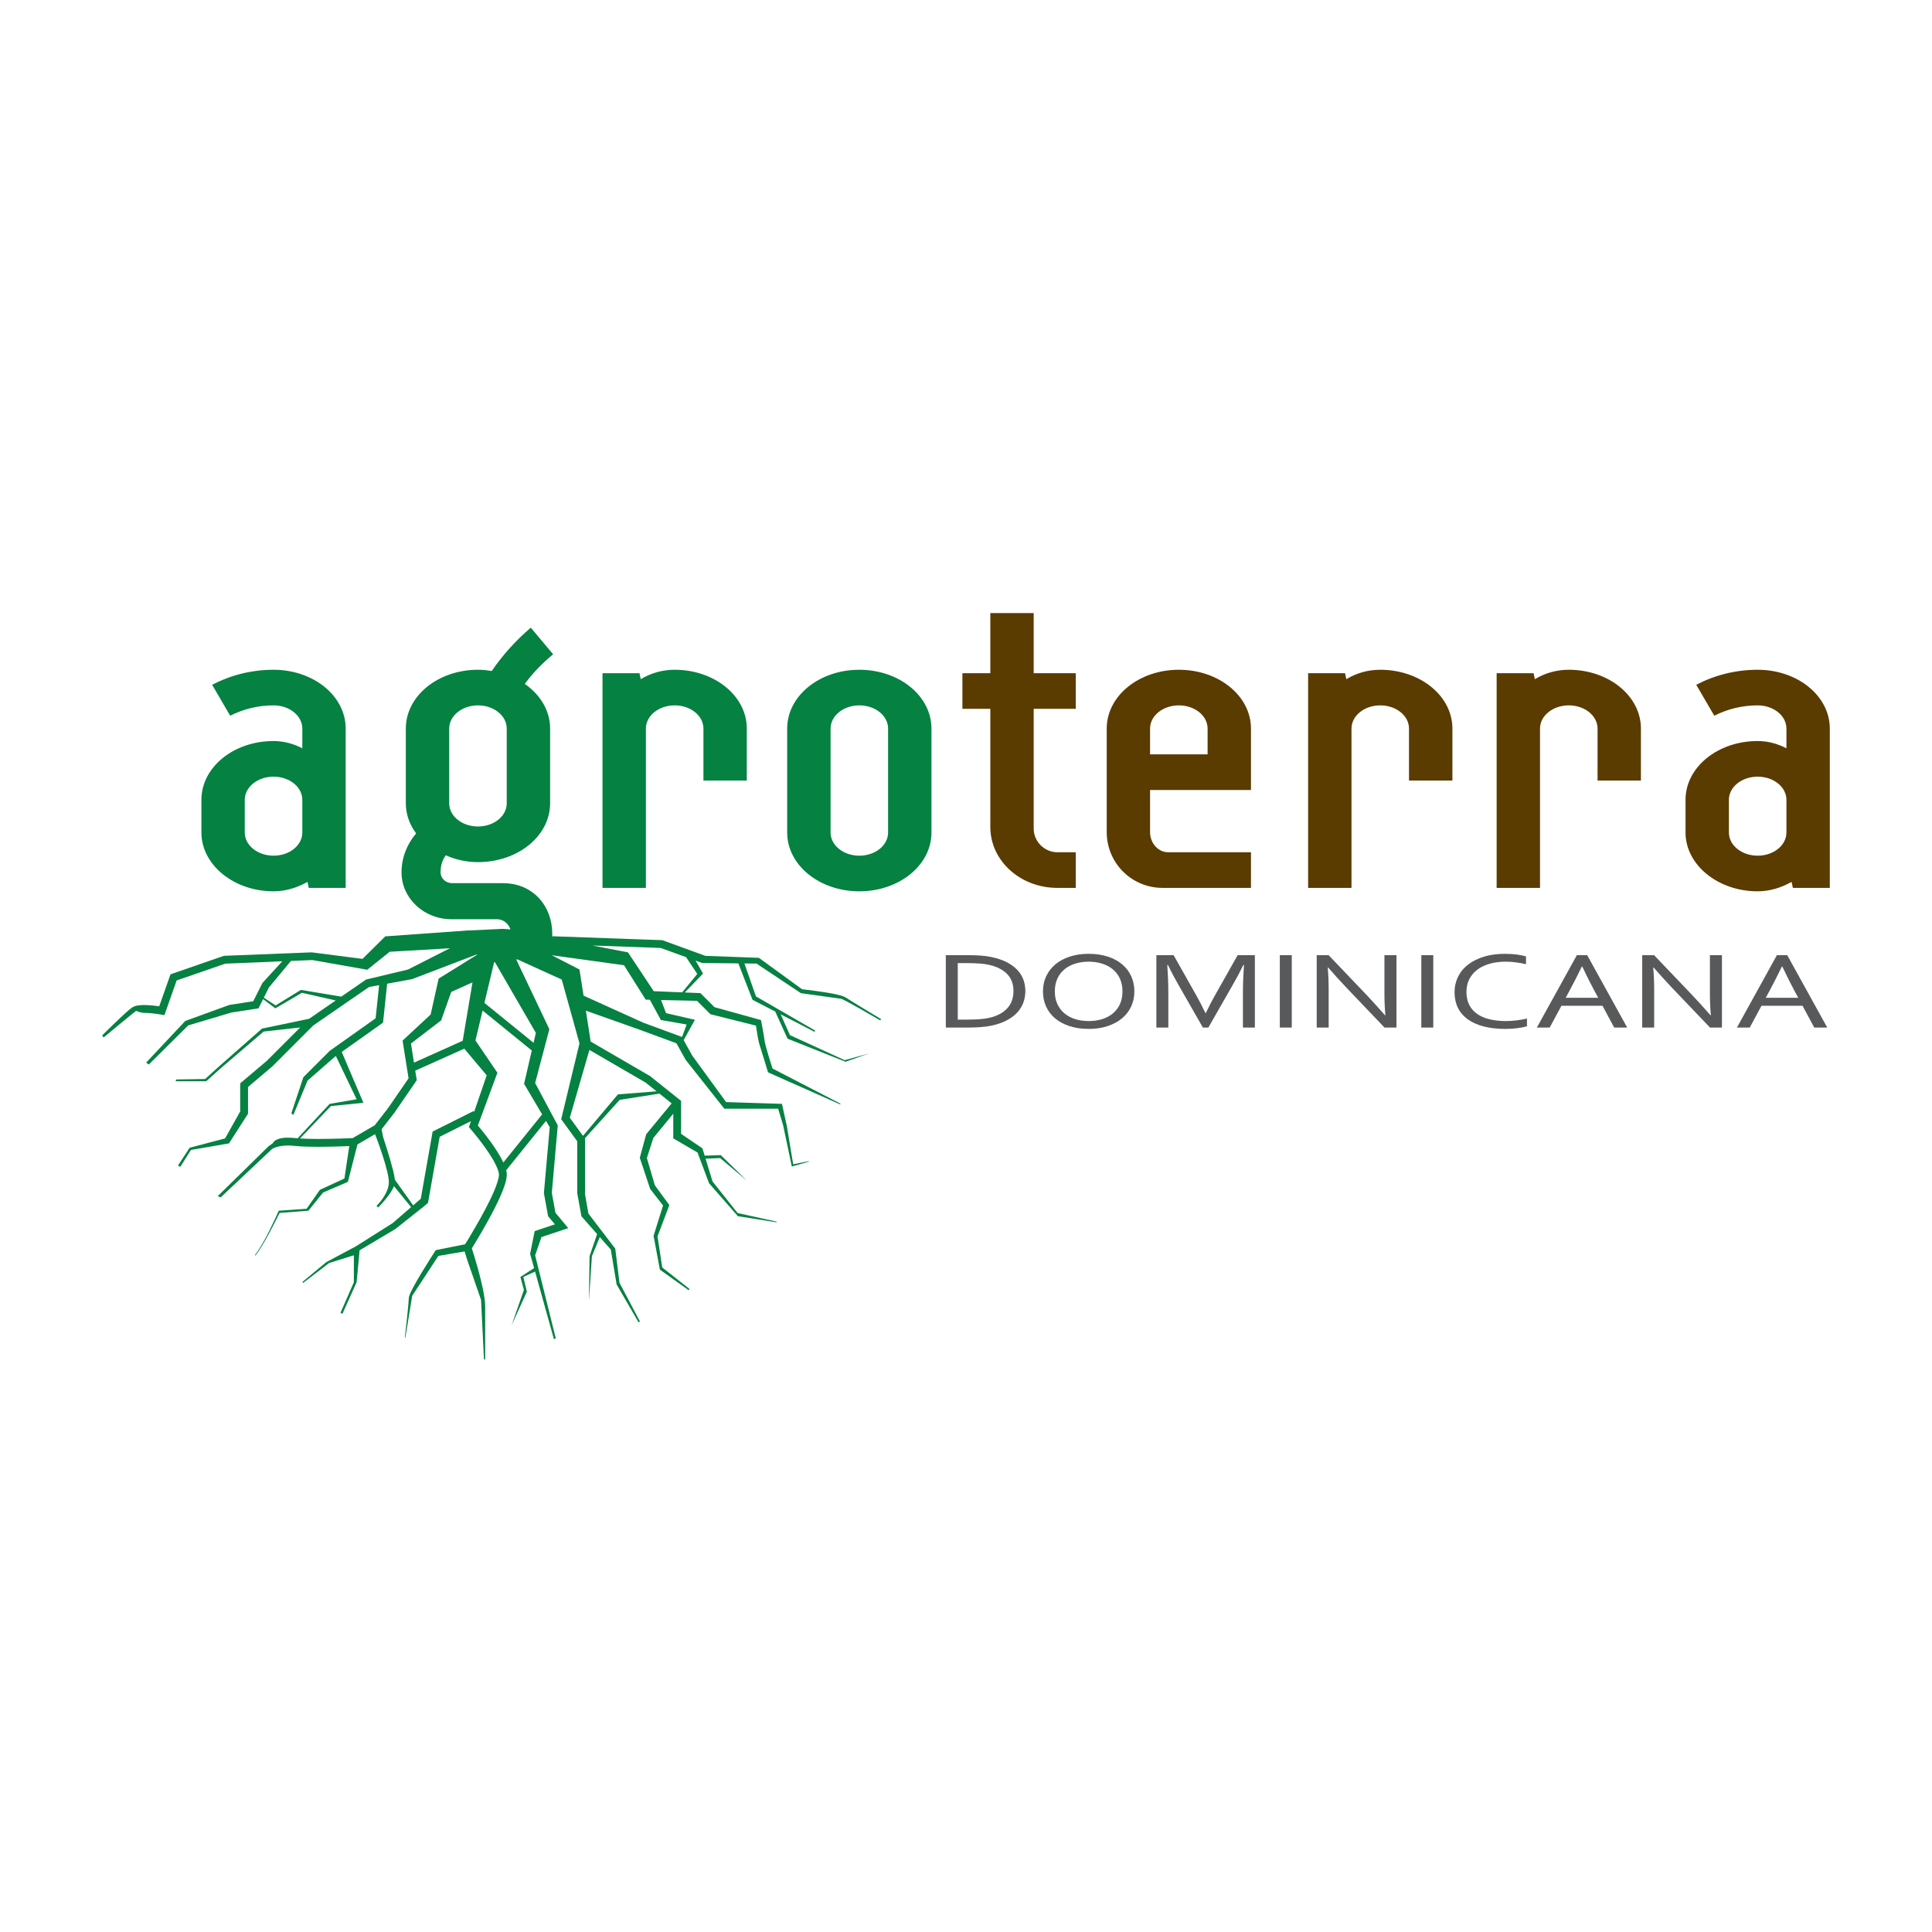 <?xml version="1.0" encoding="UTF-8"?>
<svg xmlns="http://www.w3.org/2000/svg" xmlns:xlink="http://www.w3.org/1999/xlink" width="288pt" height="288pt" viewBox="0 0 288 288" version="1.1">
<g id="surface1">
<rect x="0" y="0" width="288" height="288" style="fill:rgb(100%,100%,100%);fill-opacity:1;stroke:none;"/>
<path style=" stroke:none;fill-rule:nonzero;fill:rgb(1.999%,50.6%,25.899%);fill-opacity:1;" d="M 45.066 124.098 L 45.066 119.234 C 45.066 117.312 43.145 115.777 40.777 115.777 C 38.41 115.777 36.488 117.312 36.488 119.234 L 36.488 124.098 C 36.488 126.02 38.41 127.555 40.777 127.555 C 43.145 127.555 45.066 126.02 45.066 124.098 Z M 51.531 108.609 L 51.531 132.355 L 46.027 132.355 L 45.836 131.461 C 44.363 132.293 42.633 132.867 40.777 132.867 C 34.824 132.867 30.023 128.898 30.023 124.098 L 30.023 119.234 C 30.023 114.367 34.824 110.465 40.777 110.465 C 42.379 110.465 43.852 110.91 45.066 111.551 L 45.066 108.609 C 45.066 106.688 43.145 105.148 40.777 105.148 C 38.41 105.148 36.234 105.727 34.312 106.688 L 31.621 102.078 C 34.312 100.672 37.449 99.84 40.777 99.84 C 46.73 99.84 51.531 103.742 51.531 108.609 "/>
<path style=" stroke:none;fill-rule:nonzero;fill:rgb(1.999%,50.6%,25.899%);fill-opacity:1;" d="M 75.539 108.609 C 75.539 106.688 73.617 105.148 71.25 105.148 C 68.883 105.148 66.961 106.688 66.961 108.609 L 66.961 119.746 C 66.961 121.664 68.883 123.203 71.25 123.203 C 73.617 123.203 75.539 121.664 75.539 119.746 Z M 82.004 108.609 L 82.004 119.746 C 82.004 124.609 77.203 128.516 71.25 128.516 C 69.523 128.516 67.855 128.133 66.449 127.492 C 65.871 128.324 65.68 129.094 65.68 130.051 C 65.68 130.945 66.449 131.652 67.41 131.652 L 74.965 131.652 C 79.445 131.652 82.324 135.047 82.324 139.203 C 82.324 139.719 82.262 140.23 82.195 140.68 L 76.051 140.68 C 76.113 140.613 76.18 139.719 76.18 139.203 C 76.18 137.988 75.219 137.027 74.066 137.027 L 67.281 137.027 C 63.184 137.027 59.855 133.895 59.855 130.051 C 59.855 127.812 60.688 125.828 62.031 124.227 C 61.07 122.945 60.496 121.41 60.496 119.746 L 60.496 108.609 C 60.496 103.742 65.297 99.84 71.25 99.84 C 71.953 99.84 72.594 99.902 73.297 100.031 C 74.965 97.598 76.883 95.484 79.125 93.566 L 82.453 97.531 C 80.914 98.812 79.445 100.285 78.227 101.949 C 80.531 103.551 82.004 105.918 82.004 108.609 "/>
<path style=" stroke:none;fill-rule:nonzero;fill:rgb(1.999%,50.6%,25.899%);fill-opacity:1;" d="M 89.816 113.672 L 89.816 100.352 L 95.32 100.352 L 95.516 101.246 C 96.984 100.352 98.715 99.84 100.57 99.84 C 106.523 99.84 111.324 103.742 111.324 108.609 L 111.324 116.352 L 104.859 116.352 L 104.859 108.609 C 104.859 106.688 102.938 105.148 100.57 105.148 C 98.203 105.148 96.281 106.688 96.281 108.609 L 96.281 132.355 L 89.816 132.355 L 89.816 113.672 "/>
<path style=" stroke:none;fill-rule:nonzero;fill:rgb(1.999%,50.6%,25.899%);fill-opacity:1;" d="M 132.387 124.098 L 132.387 108.609 C 132.387 106.688 130.469 105.148 128.098 105.148 C 125.73 105.148 123.812 106.688 123.812 108.609 L 123.812 124.098 C 123.812 126.02 125.73 127.555 128.098 127.555 C 130.469 127.555 132.387 126.02 132.387 124.098 Z M 138.852 108.609 L 138.852 124.098 C 138.852 128.965 134.051 132.867 128.098 132.867 C 122.145 132.867 117.344 128.965 117.344 124.098 L 117.344 108.609 C 117.344 103.742 122.145 99.84 128.098 99.84 C 134.051 99.84 138.852 103.742 138.852 108.609 "/>
<path style=" stroke:none;fill-rule:nonzero;fill:rgb(35.3%,23.099%,0%);fill-opacity:1;" d="M 154.09 105.664 L 154.09 123.523 C 154.09 125.441 155.691 127.043 157.609 127.043 L 160.363 127.043 L 160.363 132.355 L 157.609 132.355 C 152.105 132.355 147.625 128.324 147.625 123.266 L 147.625 105.664 L 143.465 105.664 L 143.465 100.352 L 147.625 100.352 L 147.625 91.391 L 154.09 91.391 L 154.09 100.352 L 160.363 100.352 L 160.363 105.664 L 154.09 105.664 "/>
<path style=" stroke:none;fill-rule:nonzero;fill:rgb(35.3%,23.099%,0%);fill-opacity:1;" d="M 171.438 112.449 L 180.016 112.449 L 180.016 108.609 C 180.016 106.688 178.098 105.148 175.73 105.148 C 173.359 105.148 171.438 106.688 171.438 108.609 Z M 186.48 108.609 L 186.48 117.762 L 171.438 117.762 L 171.438 124.035 C 171.438 125.699 172.656 127.043 174.129 127.043 L 186.48 127.043 L 186.48 132.355 L 173.297 132.355 C 168.688 132.355 164.977 128.645 164.977 124.035 L 164.977 108.609 C 164.977 103.742 169.773 99.84 175.73 99.84 C 181.684 99.84 186.48 103.742 186.48 108.609 "/>
<path style=" stroke:none;fill-rule:nonzero;fill:rgb(35.3%,23.099%,0%);fill-opacity:1;" d="M 210.039 116.352 L 210.039 108.609 C 210.039 106.688 208.121 105.148 205.754 105.148 C 203.387 105.148 201.465 106.688 201.465 108.609 L 201.465 132.355 L 195 132.355 L 195 100.352 L 200.504 100.352 L 200.695 101.246 C 202.168 100.352 203.895 99.84 205.754 99.84 C 211.707 99.84 216.508 103.742 216.508 108.609 L 216.508 116.352 L 210.039 116.352 "/>
<path style=" stroke:none;fill-rule:nonzero;fill:rgb(35.3%,23.099%,0%);fill-opacity:1;" d="M 238.145 116.352 L 238.145 108.609 C 238.145 106.688 236.227 105.148 233.855 105.148 C 231.484 105.148 229.566 106.688 229.566 108.609 L 229.566 132.355 L 223.102 132.355 L 223.102 100.352 L 228.605 100.352 L 228.801 101.246 C 230.273 100.352 232 99.84 233.855 99.84 C 239.809 99.84 244.609 103.742 244.609 108.609 L 244.609 116.352 L 238.145 116.352 "/>
<path style=" stroke:none;fill-rule:nonzero;fill:rgb(35.3%,23.099%,0%);fill-opacity:1;" d="M 266.301 124.098 L 266.301 119.234 C 266.301 117.312 264.379 115.777 262.008 115.777 C 259.645 115.777 257.723 117.312 257.723 119.234 L 257.723 124.098 C 257.723 126.02 259.645 127.555 262.008 127.555 C 264.379 127.555 266.301 126.02 266.301 124.098 Z M 272.766 108.609 L 272.766 132.355 L 267.262 132.355 L 267.066 131.461 C 265.594 132.293 263.867 132.867 262.008 132.867 C 256.059 132.867 251.258 128.898 251.258 124.098 L 251.258 119.234 C 251.258 114.367 256.059 110.465 262.008 110.465 C 263.609 110.465 265.082 110.91 266.301 111.551 L 266.301 108.609 C 266.301 106.688 264.379 105.148 262.008 105.148 C 259.645 105.148 257.465 105.727 255.543 106.688 L 252.855 102.078 C 255.543 100.672 258.684 99.84 262.008 99.84 C 267.965 99.84 272.766 103.742 272.766 108.609 "/>
<path style=" stroke:none;fill-rule:nonzero;fill:rgb(1.999%,50.6%,25.899%);fill-opacity:1;" d="M 103.941 145.184 L 101.691 147.93 L 97.449 147.754 L 93.609 141.965 L 88.301 140.945 L 98.5 141.312 L 102.277 142.684 Z M 98.516 152.051 L 102.355 152.719 L 101.664 154.602 L 101.648 154.57 L 95.895 152.449 L 86.988 148.418 L 86.383 144.523 L 82.25 142.395 L 93.02 143.887 L 96.254 149.016 L 96.871 149.031 Z M 97.871 162.684 L 92.113 163.137 L 86.906 169.32 L 84.938 166.617 L 87.863 156.512 L 96.234 161.371 Z M 80.816 166.117 L 75.031 173.289 C 74.555 172.258 73.828 171.172 73.125 170.184 C 72.348 169.117 71.598 168.211 71.234 167.777 L 74.148 159.914 L 70.875 155.098 L 71.941 150.641 L 79.273 156.598 L 78.125 161.566 Z M 70.598 165.621 L 64.492 168.676 L 62.727 178.691 L 61.59 179.68 L 58.859 175.852 C 58.824 175.469 58.734 175.012 58.59 174.438 C 58.121 172.562 57.23 169.855 57.113 169.504 L 56.879 168.34 L 58.77 165.906 L 62.125 161.027 L 61.898 159.602 L 69.211 156.324 L 72.551 160.297 L 70.672 165.766 Z M 65.762 152.102 L 67.262 147.871 L 70.434 146.441 L 68.973 155.148 L 61.711 158.406 L 61.262 155.555 Z M 54.566 146.02 L 50.875 148.566 L 44.855 147.562 L 41.086 149.875 L 39.328 148.723 L 40.09 147.199 L 43.371 143.246 L 46.551 143.113 L 54.746 144.559 L 58.094 141.879 L 67.066 141.355 L 60.828 144.523 Z M 119.387 148.047 C 119.387 148.047 124.98 148.84 125.379 148.887 C 125.75 148.926 130.617 151.754 131.223 152.109 L 131.34 151.914 C 131.336 151.914 130.242 151.258 129.039 150.527 C 127.84 149.801 126.516 148.992 126.102 148.715 C 125.707 148.469 125.203 148.355 124.527 148.203 C 122.805 147.836 120.227 147.543 119.57 147.469 L 113.125 142.781 L 105.152 142.488 L 98.723 140.148 L 82.277 139.562 L 82.258 140.059 L 79.523 141.742 L 76.586 142.766 L 76.789 142.859 L 73.695 143.289 L 79.879 153.969 L 79.539 155.449 L 72.211 149.5 L 73.695 143.289 L 71.785 142.906 L 71.402 142.145 L 65.383 145.883 L 64.195 151.234 L 60.012 155.121 L 60.902 160.746 L 57.824 165.219 L 55.863 167.742 L 52.578 169.656 C 51.992 169.684 49.664 169.781 47.426 169.781 C 46.449 169.781 45.492 169.762 44.723 169.711 L 49.328 164.879 L 54.172 164.395 L 50.941 156.809 L 57.102 152.445 L 57.711 146.637 L 61.406 145.965 L 71.402 142.145 L 70.055 139.898 L 69.941 138.688 L 57.43 139.582 L 54.039 142.938 L 46.465 141.965 L 33.371 142.484 L 25.418 145.238 L 23.734 150.008 C 23.199 149.93 22.309 149.82 21.48 149.82 C 20.828 149.832 20.23 149.852 19.707 150.18 C 19.172 150.543 18.109 151.543 17.105 152.508 C 17.105 152.508 15.238 154.34 15.234 154.34 L 15.445 154.656 C 15.445 154.652 19.953 150.91 20.289 150.691 C 20.289 150.691 20.922 150.973 21.48 150.988 C 22.047 150.988 22.688 151.051 23.184 151.113 C 23.676 151.176 24.016 151.238 24.016 151.238 L 24.508 151.328 L 26.332 146.156 L 33.566 143.652 L 42.082 143.297 L 39.117 146.531 L 37.754 149.254 L 34.199 149.801 L 27.613 152.195 L 21.789 158.402 L 22.176 158.691 L 28.066 152.852 L 34.492 150.938 L 38.531 150.316 L 39.219 148.938 L 41.051 150.312 L 45.004 147.992 L 50.047 149.137 L 46.086 151.867 L 39.059 153.332 L 32.695 158.93 L 30.578 160.848 L 26.281 160.914 L 26.168 161.18 L 30.742 161.18 L 32.957 159.195 L 39.301 153.773 L 44.746 153.164 L 39.793 158.121 L 35.805 161.492 L 35.805 165.684 L 33.551 169.703 L 28.266 171.094 L 26.531 173.75 L 26.879 173.934 L 28.465 171.422 L 34.133 170.445 L 36.973 166.023 L 36.973 162.035 L 40.586 158.98 L 46.695 152.867 L 55.023 147.125 L 56.516 146.855 L 55.992 151.801 L 49.16 156.641 L 45.227 160.57 L 43.43 165.961 L 43.73 166.203 L 45.844 161.09 L 49.914 157.535 L 50.07 157.426 L 53.16 163.867 L 49.137 164.555 L 44.371 169.68 C 44.266 169.672 44.145 169.664 44.051 169.652 C 43.656 169.609 43.285 169.59 42.949 169.59 C 40.914 169.59 40.727 170.367 40.648 170.43 L 40.031 170.871 L 32.457 178.309 L 32.891 178.492 L 40.566 171.27 C 40.73 171.168 41.477 170.762 42.949 170.758 C 43.242 170.758 43.566 170.773 43.922 170.812 C 44.844 170.918 46.117 170.949 47.426 170.949 C 49.23 170.949 51.086 170.887 52.066 170.848 L 51.344 175.68 L 47.688 177.363 L 45.711 180.188 L 41.547 180.484 L 41.406 180.809 C 41.406 180.812 40.898 181.965 40.215 183.34 C 39.531 184.707 38.648 186.305 37.988 187.098 L 38.062 187.156 C 39.195 185.891 41.68 180.809 41.68 180.809 L 45.977 180.477 L 48.16 177.77 L 51.859 176.18 L 53.285 170.598 L 55.91 169.066 C 56.094 169.535 58.047 174.652 57.965 176.336 C 57.875 178.039 56.242 179.648 56.133 179.754 L 56.375 179.996 C 56.387 179.984 56.98 179.395 57.586 178.633 C 57.891 178.254 58.199 177.832 58.441 177.406 C 58.551 177.211 58.648 177.02 58.727 176.82 L 61.285 179.941 L 58.535 182.324 L 53.039 185.797 L 48.625 188.152 L 45.074 191.109 L 45.184 191.242 L 49.062 188.277 L 52.719 187.133 L 52.75 187.145 L 52.75 191.145 L 50.754 195.707 L 51.047 195.836 L 53.16 191.141 L 53.602 186.383 L 58.934 183.211 L 63.242 179.793 L 63.805 179.305 L 65.543 169.457 L 70.207 167.125 L 69.898 168.02 L 70.129 168.281 C 70.129 168.285 70.375 168.566 70.758 169.035 C 71.336 169.734 72.203 170.848 72.945 171.984 C 73.695 173.109 74.297 174.305 74.371 174.98 C 74.375 175.012 74.379 175.055 74.379 175.102 C 74.387 175.562 74.09 176.559 73.602 177.664 C 72.879 179.344 71.773 181.359 70.852 182.945 C 70.164 184.137 69.582 185.086 69.328 185.484 L 64.953 186.359 L 64.82 186.566 C 64.82 186.57 63.867 188.035 62.91 189.613 C 62.434 190.402 61.957 191.223 61.59 191.91 C 61.41 192.254 61.254 192.566 61.137 192.836 C 61.027 193.113 60.941 193.305 60.93 193.605 C 60.93 193.961 60.785 195.457 60.641 196.793 C 60.492 198.141 60.348 199.375 60.348 199.379 L 60.426 199.395 L 61.445 193.168 L 65.344 187.219 L 69.254 186.547 C 69.344 186.828 69.48 187.266 69.645 187.801 L 71.711 193.781 L 72.145 202.637 L 72.324 202.66 L 72.324 194.773 C 72.316 193.328 71.793 191.141 71.281 189.25 C 70.891 187.832 70.5 186.605 70.332 186.09 C 70.715 185.477 71.773 183.75 72.84 181.805 C 73.504 180.594 74.168 179.301 74.676 178.129 C 75.176 176.949 75.535 175.93 75.547 175.102 C 75.547 175.012 75.543 174.926 75.531 174.836 C 75.512 174.715 75.48 174.586 75.449 174.457 L 81.391 167.09 L 81.945 168.031 L 81.078 177.855 L 81.707 181.301 L 82.719 182.512 L 79.703 183.52 L 79.023 186.906 L 79.617 189.035 L 77.574 190.348 L 78.102 192.285 L 76.25 197.574 L 78.539 192.551 L 78.012 190.348 L 79.762 189.551 L 82.566 199.605 L 82.852 199.523 L 79.773 187.133 L 80.715 184.41 L 84.711 183.078 L 82.801 180.785 L 82.258 177.805 L 83.145 167.762 L 79.773 161.441 L 81.891 153.422 L 76.895 142.906 L 83.738 146.02 L 86.383 155.539 L 83.656 166.84 L 86.051 170.133 L 86.051 177.883 L 86.672 181.309 L 89.012 183.961 L 87.883 187.262 L 87.793 193.961 L 88.234 187.262 L 89.41 184.41 L 91.051 186.27 L 91.918 191.469 L 95.184 197.109 L 95.395 196.992 L 92.344 191.219 L 91.715 186.129 L 87.715 180.906 L 87.188 177.898 L 87.234 177.863 L 87.219 177.777 L 87.219 169.754 L 87.18 169.695 L 92.375 163.953 L 98.301 163.023 L 100.121 164.48 L 96.328 169.082 L 95.371 172.59 L 96.922 177.234 L 98.84 179.699 L 97.426 184.223 L 98.371 189.27 L 102.656 192.328 L 102.785 192.145 L 98.719 188.938 L 98.016 184.312 L 99.777 179.641 L 97.617 176.688 L 96.43 172.633 L 97.391 169.633 L 100.363 166.02 L 100.363 169.691 L 103.98 171.805 L 105.695 176.383 L 109.996 181.297 L 115.754 182.203 L 115.773 182.105 L 109.957 180.828 L 106.211 176.113 L 105.18 172.719 L 107.355 172.637 L 111.324 175.984 L 107.445 172.191 L 105.043 172.273 L 104.711 171.18 L 101.531 169.023 L 101.531 164.109 L 96.898 160.402 L 88.051 155.266 L 87.336 150.656 L 95.496 153.551 L 100.836 155.52 L 102.215 157.996 L 107.969 165.27 L 115.996 165.27 L 116.742 167.75 L 118.035 173.891 L 120.684 173.133 L 120.441 173.117 L 118.238 173.559 L 117.293 167.855 L 116.566 164.551 L 108.238 164.285 L 103.188 157.348 L 101.91 155.047 L 103.59 152.02 L 99.289 151.027 L 98.539 149.07 L 103.906 149.191 L 105.906 151.188 L 112.691 152.887 C 112.789 153.594 113.004 155.062 113.246 155.812 C 113.531 156.668 114.41 159.59 114.41 159.594 L 114.488 159.852 L 125.25 164.633 L 125.293 164.523 L 115.156 159.281 C 115.156 159.281 114.055 155.891 113.969 155.098 C 113.879 154.305 113.438 152.059 113.438 152.059 L 106.508 150.137 L 104.414 148.043 L 102.086 147.945 L 104.797 145.129 L 103.691 143.199 L 104.715 143.57 C 104.715 143.566 104.715 143.555 104.715 143.555 L 110.066 143.609 L 112.176 149.039 L 115.555 150.781 L 117.402 154.836 L 126.039 158.27 L 129.566 157.035 L 125.918 158.039 L 117.754 154.305 L 116.379 151.207 L 121.422 153.812 L 121.52 153.625 L 112.688 148.531 L 110.969 143.621 L 112.777 143.641 L 119.387 148.047 "/>
<path style=" stroke:none;fill-rule:nonzero;fill:rgb(1.999%,50.6%,25.899%);fill-opacity:1;" d="M 69.496 138.723 L 74.914 138.461 L 78.352 138.723 L 82.277 139.562 L 81.395 142.027 L 75.578 143.352 L 72.141 143.48 L 69.629 140.574 L 69.496 138.723 "/>
<path style=" stroke:none;fill-rule:nonzero;fill:rgb(34.499%,34.9%,35.699%);fill-opacity:1;" d="M 151.074 147.73 C 151.074 146.695 150.766 145.855 150.145 145.211 C 149.523 144.562 148.633 144.105 147.477 143.836 C 147.031 143.734 146.535 143.664 145.988 143.629 C 145.441 143.59 144.824 143.57 144.137 143.57 L 142.773 143.57 L 142.773 151.992 L 144.137 151.992 C 144.824 151.992 145.441 151.973 145.988 151.934 C 146.535 151.895 147.031 151.824 147.477 151.727 C 148.633 151.457 149.523 150.984 150.145 150.312 C 150.766 149.641 151.074 148.781 151.074 147.73 Z M 152.848 147.73 C 152.848 148.363 152.742 148.953 152.531 149.508 C 152.316 150.062 152 150.559 151.57 151.004 C 151.145 151.445 150.613 151.828 149.977 152.152 C 149.34 152.473 148.594 152.723 147.738 152.902 C 147.254 153.004 146.723 153.074 146.152 153.113 C 145.586 153.156 144.969 153.176 144.309 153.176 L 140.992 153.176 L 140.992 142.387 L 144.34 142.387 C 145.004 142.387 145.617 142.406 146.188 142.445 C 146.758 142.488 147.285 142.559 147.773 142.66 C 148.629 142.84 149.371 143.086 150.012 143.402 C 150.645 143.719 151.176 144.094 151.594 144.527 C 152.016 144.961 152.328 145.445 152.535 145.984 C 152.742 146.527 152.848 147.109 152.848 147.73 "/>
<path style=" stroke:none;fill-rule:nonzero;fill:rgb(34.499%,34.9%,35.699%);fill-opacity:1;" d="M 167.324 147.789 C 167.324 147.062 167.195 146.426 166.938 145.871 C 166.68 145.316 166.324 144.855 165.871 144.48 C 165.418 144.113 164.883 143.832 164.27 143.641 C 163.652 143.449 162.992 143.355 162.285 143.355 C 161.574 143.355 160.914 143.449 160.301 143.641 C 159.684 143.832 159.148 144.113 158.695 144.48 C 158.242 144.855 157.887 145.316 157.629 145.871 C 157.371 146.426 157.242 147.062 157.242 147.789 C 157.242 148.516 157.371 149.152 157.637 149.703 C 157.898 150.258 158.254 150.719 158.707 151.086 C 159.16 151.457 159.695 151.738 160.312 151.926 C 160.926 152.113 161.59 152.207 162.305 152.207 C 163.016 152.207 163.672 152.113 164.281 151.926 C 164.887 151.738 165.418 151.457 165.871 151.086 C 166.324 150.719 166.68 150.258 166.938 149.703 C 167.195 149.152 167.324 148.516 167.324 147.789 Z M 169.098 147.789 C 169.098 148.605 168.938 149.355 168.621 150.039 C 168.301 150.723 167.844 151.312 167.254 151.805 C 166.66 152.301 165.945 152.684 165.109 152.961 C 164.273 153.238 163.34 153.379 162.305 153.379 C 161.234 153.379 160.277 153.238 159.43 152.961 C 158.586 152.684 157.867 152.301 157.281 151.805 C 156.695 151.312 156.25 150.723 155.938 150.039 C 155.625 149.355 155.473 148.605 155.473 147.789 C 155.473 146.969 155.633 146.211 155.953 145.527 C 156.277 144.84 156.73 144.254 157.32 143.758 C 157.91 143.262 158.625 142.875 159.465 142.602 C 160.305 142.324 161.242 142.184 162.285 142.184 C 163.348 142.184 164.301 142.324 165.145 142.602 C 165.984 142.875 166.699 143.262 167.285 143.758 C 167.871 144.254 168.32 144.84 168.629 145.527 C 168.941 146.211 169.098 146.969 169.098 147.789 "/>
<path style=" stroke:none;fill-rule:nonzero;fill:rgb(34.499%,34.9%,35.699%);fill-opacity:1;" d="M 180.129 153.176 L 179.312 153.176 L 175.625 146.73 C 175.113 145.848 174.605 144.883 174.094 143.836 L 174.008 143.836 C 174.109 145.34 174.16 146.711 174.16 147.961 L 174.16 153.176 L 172.379 153.176 L 172.379 142.387 L 174.949 142.387 L 178.391 148.488 C 178.785 149.191 179.219 150.031 179.691 151.016 L 179.746 151.016 C 180.273 149.926 180.707 149.082 181.051 148.488 L 184.492 142.387 L 187.062 142.387 L 187.062 153.176 L 185.281 153.176 L 185.281 147.961 C 185.281 146.738 185.332 145.363 185.434 143.836 L 185.348 143.836 C 184.809 144.941 184.297 145.906 183.812 146.73 L 180.129 153.176 "/>
<path style=" stroke:none;fill-rule:nonzero;fill:rgb(34.499%,34.9%,35.699%);fill-opacity:1;" d="M 190.781 153.176 L 190.781 142.387 L 192.562 142.387 L 192.562 153.176 L 190.781 153.176 "/>
<path style=" stroke:none;fill-rule:nonzero;fill:rgb(34.499%,34.9%,35.699%);fill-opacity:1;" d="M 203.797 148.402 C 204.691 149.355 205.578 150.332 206.453 151.336 L 206.516 151.336 C 206.422 150.289 206.375 149.219 206.375 148.129 L 206.375 142.387 L 208.168 142.387 L 208.168 153.176 L 206.387 153.176 L 200.645 147.16 C 199.652 146.109 198.77 145.133 197.988 144.227 L 197.922 144.227 C 198.016 145.211 198.062 146.355 198.062 147.668 L 198.062 153.176 L 196.281 153.176 L 196.281 142.387 L 198.055 142.387 L 203.797 148.402 "/>
<path style=" stroke:none;fill-rule:nonzero;fill:rgb(34.499%,34.9%,35.699%);fill-opacity:1;" d="M 211.875 153.176 L 211.875 142.387 L 213.656 142.387 L 213.656 153.176 L 211.875 153.176 "/>
<path style=" stroke:none;fill-rule:nonzero;fill:rgb(34.499%,34.9%,35.699%);fill-opacity:1;" d="M 224.445 143.355 C 223.629 143.355 222.859 143.449 222.148 143.641 C 221.438 143.832 220.816 144.117 220.293 144.496 C 219.77 144.875 219.355 145.344 219.055 145.906 C 218.754 146.469 218.602 147.121 218.602 147.871 C 218.602 148.609 218.742 149.258 219.02 149.801 C 219.301 150.348 219.699 150.801 220.219 151.156 C 220.734 151.516 221.355 151.777 222.082 151.949 C 222.809 152.121 223.617 152.207 224.512 152.207 C 224.754 152.207 225.016 152.199 225.285 152.18 C 225.559 152.16 225.836 152.137 226.109 152.102 C 226.387 152.062 226.656 152.023 226.918 151.98 C 227.184 151.934 227.414 151.883 227.621 151.828 L 227.621 152.988 C 227.191 153.113 226.691 153.211 226.125 153.277 C 225.555 153.344 224.973 153.379 224.375 153.379 C 223.156 153.379 222.078 153.254 221.137 153.004 C 220.195 152.754 219.406 152.395 218.77 151.926 C 218.133 151.457 217.648 150.887 217.32 150.215 C 216.992 149.535 216.828 148.773 216.828 147.918 C 216.828 147.078 217.004 146.309 217.348 145.605 C 217.695 144.898 218.191 144.293 218.848 143.789 C 219.5 143.285 220.289 142.891 221.219 142.605 C 222.148 142.324 223.195 142.184 224.352 142.184 C 224.656 142.184 224.961 142.195 225.262 142.215 C 225.559 142.23 225.844 142.258 226.117 142.293 C 226.395 142.328 226.645 142.371 226.879 142.418 C 227.113 142.469 227.312 142.52 227.48 142.57 L 227.48 143.734 C 227.039 143.625 226.555 143.535 226.027 143.465 C 225.504 143.391 224.977 143.355 224.445 143.355 "/>
<path style=" stroke:none;fill-rule:nonzero;fill:rgb(34.499%,34.9%,35.699%);fill-opacity:1;" d="M 235.812 144.062 C 235.16 145.406 234.535 146.629 233.941 147.727 L 233.395 148.738 L 238.246 148.738 L 237.691 147.727 C 237.09 146.605 236.48 145.387 235.855 144.062 Z M 229.098 153.176 L 235.059 142.387 L 236.602 142.387 L 242.562 153.176 L 240.625 153.176 L 238.879 149.926 L 232.762 149.926 L 231.012 153.176 L 229.098 153.176 "/>
<path style=" stroke:none;fill-rule:nonzero;fill:rgb(34.499%,34.9%,35.699%);fill-opacity:1;" d="M 252.316 148.402 C 253.211 149.355 254.098 150.332 254.973 151.336 L 255.035 151.336 C 254.941 150.289 254.895 149.219 254.895 148.129 L 254.895 142.387 L 256.688 142.387 L 256.688 153.176 L 254.906 153.176 L 249.164 147.16 C 248.176 146.109 247.289 145.133 246.508 144.227 L 246.441 144.227 C 246.535 145.211 246.586 146.355 246.586 147.668 L 246.586 153.176 L 244.801 153.176 L 244.801 142.387 L 246.574 142.387 L 252.316 148.402 "/>
<path style=" stroke:none;fill-rule:nonzero;fill:rgb(34.499%,34.9%,35.699%);fill-opacity:1;" d="M 265.633 144.062 C 264.98 145.406 264.359 146.629 263.766 147.727 L 263.219 148.738 L 268.066 148.738 L 267.512 147.727 C 266.91 146.605 266.301 145.387 265.68 144.062 Z M 258.922 153.176 L 264.879 142.387 L 266.422 142.387 L 272.383 153.176 L 270.445 153.176 L 268.699 149.926 L 262.582 149.926 L 260.836 153.176 L 258.922 153.176 "/>
</g>
</svg>
